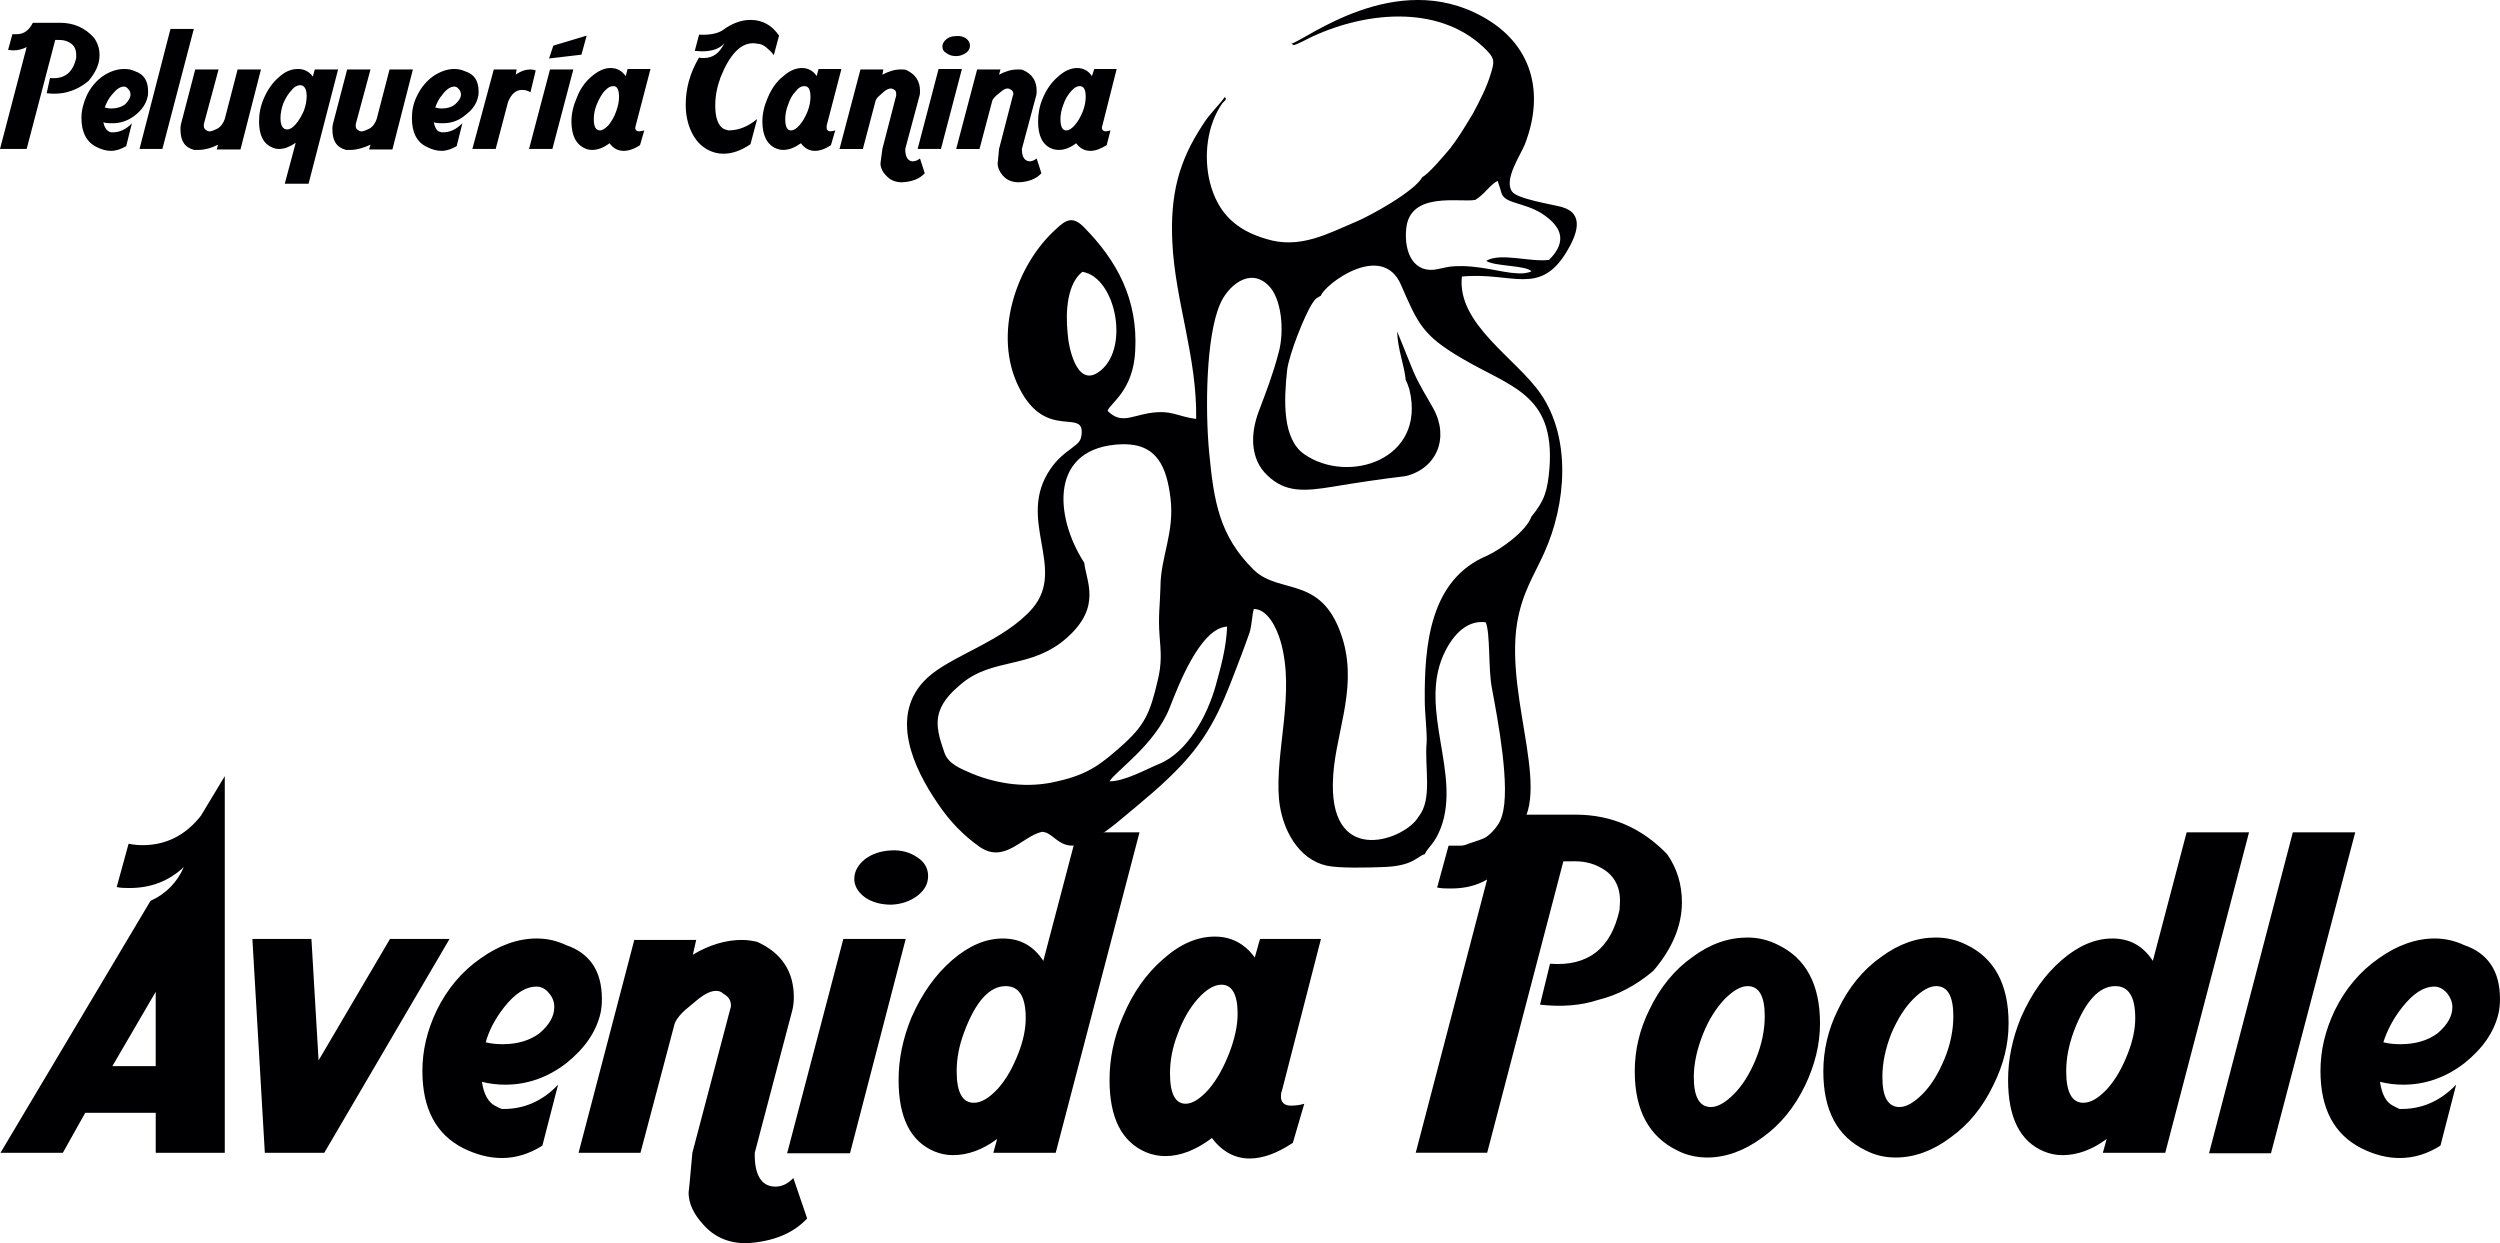<?xml version="1.0" encoding="utf-8"?>
<!-- Generator: Adobe Illustrator 15.0.0, SVG Export Plug-In . SVG Version: 6.00 Build 0)  -->
<!DOCTYPE svg PUBLIC "-//W3C//DTD SVG 1.1//EN" "http://www.w3.org/Graphics/SVG/1.1/DTD/svg11.dtd">
<svg version="1.1" id="Capa_1" xmlns="http://www.w3.org/2000/svg" xmlns:xlink="http://www.w3.org/1999/xlink" x="0px" y="0px"
	 width="200px" height="99.461px" viewBox="0 -0.402 200 99.461" enable-background="new 0 -0.402 200 99.461" xml:space="preserve"
	>
<g>
	<path fill-rule="evenodd" clip-rule="evenodd" fill="#000003" d="M92.762,60.697c2.286-0.953,3.848-3.926,4.495-6.248
		c0.419-1.523,0.839-3.01,0.914-4.725c-2.209,0.115-3.999,4.992-4.608,6.516c-1.182,2.971-4.344,5.064-4.801,5.865
		C89.98,62.105,91.656,61.154,92.762,60.697L92.762,60.697z M86.742,44.621c-2.398-3.696-2.857-9.334,3.086-9.486
		c2.744-0.038,3.506,1.829,3.811,4.305c0.342,2.743-0.801,4.762-0.801,7.086c-0.037,1.485-0.189,2.324-0.076,3.887
		c0.114,1.408,0.191,2.246-0.152,3.656c-0.609,2.59-1.028,3.543-2.857,5.182c-1.563,1.371-2.59,2.285-5.181,2.855
		c-2.323,0.572-4.724,0.229-6.78-0.607c-0.877-0.383-1.943-0.764-2.248-1.717c-0.344-1.027-0.762-2.133-0.381-3.275
		c0.305-0.914,1.066-1.637,1.752-2.209c2.553-2.133,5.6-1.143,8.457-3.695C88.152,48.125,86.895,46.107,86.742,44.621L86.742,44.621
		z M86.59,21.344c-1.18,0.913-1.371,3.086-1.18,4.914c0.076,1.181,0.724,4.229,2.399,3.161
		C90.477,27.707,89.295,21.763,86.59,21.344L86.59,21.344z M112.456,37.687c2.478-0.609,3.506-3.049,2.211-5.41
		c-0.572-1.028-1.104-1.828-1.601-2.971l-1.295-3.201c0.039,1.449,0.571,2.668,0.685,3.887c0.077,0.152,0,0,0.152,0.342
		c0.039,0.115,0.115,0.307,0.153,0.459c1.333,5.6-4.914,7.58-8.418,5.143c-1.754-1.219-1.64-4.268-1.371-6.744
		c0.151-1.219,1.371-4.342,2.018-5.332c0.229-0.344,0.268-0.381,0.687-0.61c0.267-0.876,4.876-4.381,6.399-0.876
		c1.371,3.162,1.752,4.039,4.762,5.828c3.962,2.363,7.544,2.857,7.123,8.801c-0.152,1.904-0.419,2.666-1.447,3.923
		c-0.418,1.182-2.476,2.629-3.542,3.125c-4.571,1.903-5.029,7.122-4.991,11.618c0,0.953,0.19,2.514,0.152,3.314
		c-0.19,1.943,0.495,4.57-0.648,5.943c-0.989,1.789-6.971,4.076-6.856-2.629c0.039-3.732,1.981-7.314,0.839-11.391
		c-1.563-5.409-5.029-3.657-7.161-5.714c-2.743-2.705-3.201-5.409-3.582-9.486c-0.304-3.238-0.267-9.142,0.877-11.771
		c0.57-1.372,2.323-3.009,3.848-1.524c1.065,0.992,1.332,3.619,0.838,5.41c-0.496,1.867-0.991,3.086-1.601,4.724
		c-0.685,1.829-0.646,3.81,0.686,5.067c1.447,1.41,2.973,1.295,5.296,0.914C108.495,38.22,110.515,37.916,112.456,37.687
		L112.456,37.687z M118.019,15.591c-1.219,0.229-5.257-0.723-5.523,2.324c-0.19,1.943,0.647,3.657,2.59,3.199
		c0.877-0.189,0.916-0.229,1.904-0.229c2.021,0.039,3.621,0.687,4.954,0.572c0.229-0.037,0.189-0.037,0.38-0.076l0.19-0.076
		c-0.418-0.496-2.934-0.381-3.619-0.839c1.144-0.685,3.467,0.115,5.029-0.075c1.562-1.563,0.914-2.743-0.609-3.734
		c-0.762-0.457-1.295-0.571-2.211-0.875c-0.951-0.306-0.951-0.609-1.104-1.144l-0.19-0.571
		C119.199,14.373,118.782,15.134,118.019,15.591L118.019,15.591z M117.981,67.326h-1.105c1.754-0.725,2.667-0.535,3.276-2.439
		c0.724-2.248-0.343-7.771-0.801-10.246c-0.304-1.563-0.113-4.381-0.494-5.258c-1.638-0.229-2.78,1.256-3.392,2.629
		c-1.942,4.418,1.41,9.486-0.189,13.791c-0.533,1.371-0.991,1.486-1.296,2.131c-0.608,0.152-0.875,0.953-3.352,1.029
		c-1.105,0.039-3.466,0.115-4.495-0.113c-2.249-0.496-3.581-2.896-3.811-5.297c-0.343-3.848,1.334-8.533,0.114-12.684
		c-0.304-1.029-1.028-2.553-2.132-2.553c-0.153,0.57-0.153,1.295-0.343,1.904c-0.191,0.572-0.382,1.027-0.611,1.676
		c-1.333,3.467-2.17,6.057-4.799,8.877c-1.524,1.637-3.162,2.934-4.838,4.342c-4.801,4.076-4.953,1.068-6.361,1.029
		c-1.602,0.381-2.973,2.553-4.953,1.221c-1.258-0.877-2.4-2.021-3.391-3.506c-1.905-2.781-3.962-7.088-0.838-10.02
		c1.904-1.791,6.133-2.934,8.419-5.562c2.78-3.239-1.333-7.124,1.448-11.162c0.494-0.724,0.99-1.144,1.713-1.677
		c0.382-0.305,0.687-0.457,0.762-0.99c0.344-2.324-2.818,0.533-4.99-3.848c-2.133-4.229-0.228-9.828,2.972-12.686
		c0.8-0.762,1.333-1.029,2.21-0.152c2.666,2.704,4.342,5.791,4.113,9.904c-0.151,3.2-2.019,4.19-2.209,4.8
		c1.028,1.029,1.791,0.458,3.276,0.191c1.866-0.306,2.286,0.267,3.81,0.456c0.076-4.952-1.676-9.408-1.905-14.096
		c-0.19-3.809,0.495-6.514,2.438-9.447c0.533-0.875,1.372-1.637,1.752-2.209c0.229,0.19-0.037,0.305-0.189,0.495
		c-1.219,1.714-1.524,4.229-0.99,6.362c0.646,2.477,2.133,3.809,4.494,4.495c2.667,0.838,4.915-0.419,7.085-1.333
		c1.22-0.496,4.801-2.477,5.411-3.619c0.494-0.229,1.867-1.867,2.247-2.324c0.647-0.838,1.144-1.676,1.791-2.742
		c0.533-0.99,1.143-2.172,1.446-3.238c0.268-0.877,0.305-1.143-0.266-1.753c-3.544-3.733-9.486-3.276-14.02-1.181
		c-0.418,0.191-1.067,0.571-1.485,0.686l-0.19-0.114c1.144-0.304,8.343-6.019,15.276-2.171c3.962,2.171,5.027,6.057,3.39,10.247
		c-0.342,0.839-1.676,2.78-1.028,3.733c0.382,0.609,3.162,1.028,4,1.257c1.867,0.534,1.182,2.248,0.381,3.581
		c-2.171,3.581-4.343,1.601-8.381,1.98c-0.419,3.811,4.382,6.553,6.324,9.41c2.438,3.582,2.019,8.801,0.266,12.686
		c-0.838,1.867-1.751,3.162-2.17,5.601c-1.028,6.325,3.237,14.438-0.458,16.952C120.114,66.945,119.238,67.402,117.981,67.326
		L117.981,67.326z"/>
	<path fill-rule="evenodd" clip-rule="evenodd" fill="#000003" d="M2.133,3.363C1.829,3.515,1.486,3.629,1.067,3.629
		c-0.153,0-0.267-0.038-0.419-0.038l0.343-1.257c0.114,0,0.229,0,0.342,0c0.572,0,0.991-0.304,1.296-0.914H4.8
		c1.067,0,1.981,0.381,2.705,1.181C7.81,3.02,7.963,3.478,7.963,4.011c0,0.723-0.306,1.371-0.877,2.057
		C6.591,6.487,6.02,6.792,5.448,6.944c-0.496,0.153-1.104,0.19-1.714,0.114L4,5.839c1.143,0.114,1.829-0.42,2.095-1.6
		c0-0.076,0-0.152,0-0.268c0-0.457-0.19-0.799-0.572-0.99C5.258,2.83,4.991,2.792,4.648,2.792c-0.077,0-0.191,0-0.229,0
		l-2.286,8.723H0L2.133,3.363L2.133,3.363z M8.267,9.382c0.228,0.076,0.458,0.076,0.724,0.076c0.647,0,1.257-0.19,1.829-0.648
		c0.533-0.419,0.875-0.914,0.99-1.484c0.037-0.115,0.037-0.268,0.037-0.42c0-0.838-0.342-1.371-1.027-1.6
		c-0.306-0.152-0.572-0.19-0.877-0.19c-0.571,0-1.143,0.19-1.714,0.571c-0.533,0.381-0.99,0.914-1.295,1.562
		c-0.267,0.609-0.419,1.181-0.419,1.79c0,1.144,0.419,1.943,1.219,2.324c0.381,0.191,0.761,0.305,1.143,0.305
		c0.419,0,0.837-0.152,1.219-0.381l0.456-1.828c-0.456,0.495-1.028,0.762-1.675,0.724c-0.077-0.038-0.152-0.038-0.19-0.076
		C8.495,9.992,8.343,9.763,8.267,9.382L8.267,9.382z M8.381,8.201c0.114-0.343,0.306-0.724,0.572-1.027
		C9.296,6.753,9.6,6.525,9.905,6.525c0.153,0,0.267,0.076,0.381,0.229c0.115,0.113,0.153,0.268,0.153,0.42
		c0,0.229-0.153,0.494-0.419,0.762C9.714,8.164,9.333,8.277,8.915,8.277C8.725,8.277,8.572,8.24,8.381,8.201L8.381,8.201z
		 M12.991,11.515h-1.829l2.476-9.6h1.867L12.991,11.515L12.991,11.515z M16.534,10.031c-0.152-0.077-0.229-0.191-0.229-0.344
		c0-0.076,0-0.115,0-0.152l1.181-4.381h-1.867l-1.143,4.381c-0.038,0.152-0.038,0.266-0.038,0.419c0,0.914,0.342,1.448,1.104,1.638
		c0.076,0,0.152,0,0.267,0c0.571,0,1.104-0.152,1.638-0.419l-0.114,0.382h1.905l1.638-6.4h-1.867l-1.028,3.963
		C17.829,9.535,17.6,9.8,17.334,9.916c-0.229,0.115-0.42,0.19-0.572,0.19C16.647,10.106,16.572,10.068,16.534,10.031L16.534,10.031z
		 M21.791,11.402c-0.725-0.306-1.067-0.991-1.067-2.096c0-0.609,0.114-1.219,0.38-1.829c0.306-0.724,0.724-1.295,1.22-1.714
		c0.495-0.457,0.991-0.647,1.523-0.647c0.458,0,0.876,0.19,1.181,0.608l0.153-0.57h1.866l-2.362,9.143h-1.905l0.877-3.275
		c-0.458,0.305-0.877,0.494-1.333,0.494C22.134,11.515,21.943,11.477,21.791,11.402L21.791,11.402z M24,6.412
		c-0.19,0-0.457,0.113-0.685,0.418c-0.267,0.268-0.458,0.609-0.648,1.028c-0.152,0.419-0.228,0.839-0.228,1.181
		c0,0.609,0.19,0.915,0.533,0.915c0.229,0,0.457-0.153,0.686-0.419c0.266-0.305,0.456-0.648,0.647-1.066
		c0.152-0.42,0.229-0.801,0.229-1.182C24.534,6.715,24.343,6.412,24,6.412L24,6.412z M28.687,10.031
		c-0.153-0.077-0.229-0.191-0.229-0.344c0-0.076,0-0.115,0-0.152l1.182-4.381h-1.867l-1.143,4.381
		c-0.038,0.152-0.038,0.266-0.038,0.419c0,0.914,0.342,1.448,1.104,1.638c0.076,0,0.152,0,0.305,0c0.533,0,1.066-0.152,1.639-0.419
		l-0.115,0.382h1.868l1.638-6.4h-1.867l-1.029,3.963c-0.151,0.418-0.381,0.684-0.646,0.799c-0.229,0.115-0.42,0.19-0.572,0.19
		C28.801,10.106,28.725,10.068,28.687,10.031L28.687,10.031z M34.705,9.382c0.076,0.381,0.19,0.609,0.381,0.724
		c0.076,0.038,0.152,0.038,0.229,0.076c0.648,0.038,1.182-0.229,1.676-0.724l-0.456,1.828c-0.382,0.229-0.8,0.381-1.22,0.381
		c-0.381,0-0.762-0.113-1.143-0.305c-0.839-0.381-1.219-1.181-1.219-2.324c0-0.609,0.113-1.181,0.418-1.79
		c0.306-0.647,0.762-1.181,1.295-1.562c0.572-0.381,1.145-0.571,1.678-0.571c0.342,0,0.608,0.075,0.875,0.19
		c0.725,0.229,1.067,0.762,1.067,1.6c0,0.152,0,0.305-0.038,0.42c-0.115,0.57-0.457,1.065-1.029,1.484
		c-0.533,0.458-1.143,0.648-1.791,0.648C35.162,9.458,34.934,9.458,34.705,9.382L34.705,9.382z M34.819,8.201
		c0.19,0.039,0.343,0.076,0.533,0.076c0.419,0,0.8-0.113,1.066-0.342c0.306-0.268,0.458-0.533,0.458-0.762
		c0-0.152-0.039-0.307-0.152-0.42c-0.115-0.152-0.229-0.229-0.381-0.229c-0.306,0-0.648,0.229-0.953,0.648
		C35.124,7.477,34.934,7.858,34.819,8.201L34.819,8.201z M42.857,5.23c-0.114-0.039-0.268-0.076-0.42-0.076
		c-0.342,0-0.762,0.114-1.181,0.419l0.077-0.419h-1.829l-1.714,6.361h1.865l0.991-3.771c0.267-0.646,0.648-0.952,1.104-0.952
		c0.229,0,0.458,0.038,0.686,0.19L42.857,5.23L42.857,5.23z M45.867,5.154l-1.676,6.361h-1.867L44,5.154H45.867L45.867,5.154z
		 M43.924,4.277l0.343-1.028l2.666-0.8l-0.418,1.523L43.924,4.277L43.924,4.277z M46.818,11.477
		c0.152,0.077,0.344,0.114,0.572,0.114c0.457,0,0.914-0.189,1.371-0.533c0.305,0.419,0.686,0.609,1.143,0.609
		c0.381,0,0.839-0.152,1.296-0.457l0.343-1.18c-0.152,0.037-0.305,0.075-0.419,0.075c-0.19,0-0.306-0.114-0.306-0.267
		c0-0.076,0.039-0.115,0.039-0.191l1.182-4.532h-1.83l-0.151,0.571c-0.306-0.419-0.687-0.647-1.22-0.647
		c-0.495,0-0.99,0.229-1.523,0.685c-0.496,0.42-0.914,0.991-1.181,1.715c-0.267,0.609-0.419,1.258-0.419,1.867
		C45.715,10.449,46.096,11.172,46.818,11.477L46.818,11.477z M49.066,6.487c0.305,0,0.457,0.267,0.457,0.876
		c0,0.344-0.076,0.725-0.229,1.143c-0.151,0.457-0.381,0.801-0.609,1.105c-0.266,0.268-0.495,0.42-0.686,0.42
		c-0.343,0-0.496-0.307-0.496-0.914c0-0.345,0.076-0.764,0.229-1.144c0.19-0.458,0.381-0.8,0.609-1.067
		C48.609,6.601,48.838,6.487,49.066,6.487L49.066,6.487z M55.924,4.201c0.114,0.039,0.229,0.039,0.382,0.039
		c0.724,0,1.257-0.381,1.638-1.182c-0.344,0.42-0.953,0.647-1.791,0.647c-0.191,0-0.381-0.038-0.57-0.038l0.342-1.295
		c0.8,0.038,1.447-0.076,1.867-0.342c0.762-0.572,1.523-0.84,2.247-0.84c0.952,0,1.714,0.42,2.286,1.258l-0.42,1.563
		c-0.113-0.152-0.229-0.306-0.381-0.42c-0.305-0.305-0.609-0.495-0.951-0.495c-0.115-0.038-0.229-0.038-0.344-0.038
		c-0.99,0-1.867,0.914-2.59,2.742c-0.268,0.725-0.419,1.486-0.419,2.211c0,1.027,0.228,1.637,0.685,1.904
		c0.076,0.038,0.229,0.076,0.381,0.115c0.801,0,1.563-0.307,2.287-0.914l-0.534,2.018c-0.724,0.496-1.447,0.762-2.171,0.762
		c-0.457,0-0.877-0.114-1.296-0.342c-0.533-0.305-0.952-0.763-1.257-1.41s-0.457-1.372-0.457-2.171
		C54.857,6.677,55.2,5.419,55.924,4.201L55.924,4.201z M62.096,11.477c0.19,0.077,0.381,0.114,0.572,0.114
		c0.455,0,0.914-0.189,1.408-0.533c0.305,0.419,0.686,0.609,1.104,0.609s0.839-0.152,1.296-0.457l0.343-1.18
		c-0.152,0.037-0.267,0.075-0.381,0.075c-0.19,0-0.306-0.114-0.306-0.267c0-0.076,0-0.115,0-0.191l1.182-4.532h-1.828l-0.152,0.571
		c-0.268-0.419-0.687-0.647-1.182-0.647s-1.029,0.229-1.523,0.685c-0.533,0.42-0.914,0.991-1.219,1.715
		c-0.268,0.609-0.42,1.258-0.42,1.867C60.99,10.449,61.371,11.172,62.096,11.477L62.096,11.477z M64.343,6.487
		c0.343,0,0.495,0.267,0.495,0.876c0,0.344-0.076,0.725-0.229,1.143c-0.19,0.457-0.381,0.801-0.647,1.105
		c-0.229,0.268-0.457,0.42-0.687,0.42c-0.304,0-0.456-0.307-0.456-0.914c0-0.345,0.075-0.764,0.229-1.144
		c0.151-0.458,0.343-0.8,0.609-1.067C63.886,6.601,64.115,6.487,64.343,6.487L64.343,6.487z M72.99,12.505
		c0.229,0,0.42-0.076,0.609-0.229l0.381,1.182c-0.418,0.457-1.027,0.686-1.828,0.724c-0.494,0-0.914-0.153-1.257-0.533
		c-0.305-0.305-0.458-0.648-0.458-0.991c0,0.077,0.039-0.342,0.153-1.143l1.104-4.267c0-0.038,0-0.114,0-0.151
		c0-0.153-0.037-0.268-0.191-0.344c-0.075-0.038-0.151-0.076-0.228-0.076c-0.153,0-0.343,0.076-0.533,0.229
		c-0.114,0.115-0.267,0.229-0.382,0.343c-0.152,0.114-0.228,0.229-0.305,0.381l-1.027,3.886h-1.867l1.676-6.361h1.829l-0.076,0.419
		c0.495-0.267,0.989-0.419,1.448-0.419c0.189,0,0.342,0,0.455,0.037C73.219,5.535,73.6,6.068,73.6,6.867
		c0,0.115,0,0.268-0.037,0.382l-1.144,4.267C72.419,12.125,72.61,12.468,72.99,12.505L72.99,12.505z M76.953,5.116h-1.867
		l-1.676,6.399h1.866L76.953,5.116L76.953,5.116z M76.495,4.087c-0.304,0-0.571-0.076-0.763-0.229
		c-0.228-0.114-0.342-0.305-0.342-0.534c0-0.229,0.114-0.419,0.342-0.608c0.191-0.153,0.459-0.23,0.763-0.23
		c0.305-0.037,0.572,0.039,0.8,0.191C77.485,2.83,77.6,3.02,77.6,3.249c0,0.229-0.114,0.419-0.305,0.571
		C77.067,3.972,76.8,4.087,76.495,4.087L76.495,4.087z M82.361,12.505c0.191,0,0.382-0.076,0.572-0.229l0.381,1.182
		c-0.42,0.457-1.029,0.686-1.791,0.724c-0.533,0-0.952-0.153-1.295-0.533C79.962,13.344,79.81,13,79.81,12.658
		c0,0.077,0.038-0.342,0.114-1.143l1.105-4.267c0.037-0.038,0.037-0.114,0.037-0.151c0-0.153-0.076-0.268-0.229-0.344
		c-0.076-0.038-0.114-0.076-0.229-0.076c-0.152,0-0.305,0.076-0.494,0.229c-0.153,0.115-0.268,0.229-0.42,0.343
		c-0.115,0.114-0.229,0.229-0.305,0.381l-1.028,3.886h-1.867l1.677-6.361h1.867l-0.115,0.419c0.496-0.267,0.99-0.419,1.486-0.419
		c0.152,0,0.304,0,0.418,0.037c0.763,0.344,1.105,0.877,1.105,1.676c0,0.115,0,0.268-0.039,0.382l-1.143,4.267
		C81.752,12.125,81.943,12.468,82.361,12.505L82.361,12.505z M84.115,11.477c0.189,0.077,0.38,0.114,0.609,0.114
		c0.457,0,0.914-0.189,1.37-0.533c0.306,0.419,0.687,0.609,1.144,0.609c0.381,0,0.799-0.152,1.295-0.457l0.305-1.18
		c-0.114,0.037-0.266,0.075-0.381,0.075c-0.189,0-0.305-0.114-0.305-0.267c0-0.076,0-0.115,0.037-0.191l1.145-4.532h-1.791
		l-0.19,0.571c-0.267-0.419-0.687-0.647-1.181-0.647c-0.496,0-1.029,0.229-1.524,0.685c-0.495,0.42-0.914,0.991-1.219,1.715
		c-0.267,0.609-0.382,1.258-0.382,1.867C83.047,10.449,83.391,11.172,84.115,11.477L84.115,11.477z M86.362,6.487
		c0.343,0,0.495,0.267,0.495,0.876c0,0.344-0.076,0.725-0.229,1.143c-0.19,0.457-0.381,0.801-0.648,1.105
		c-0.229,0.268-0.457,0.42-0.686,0.42c-0.305,0-0.457-0.307-0.457-0.914c0-0.345,0.076-0.764,0.229-1.144
		c0.152-0.458,0.382-0.8,0.609-1.067C85.942,6.601,86.172,6.487,86.362,6.487L86.362,6.487z"/>
	<path fill-rule="evenodd" clip-rule="evenodd" fill="#000003" d="M8.991,84.886h3.466v-5.943L8.991,84.886L8.991,84.886z
		 M12.457,88.621H6.82L5.029,91.82H0.039l12-20.152c1.257-0.572,2.133-1.486,2.667-2.705c-1.219,1.143-2.667,1.676-4.342,1.676
		c-0.343,0-0.686,0-1.029-0.076l0.952-3.465c0.381,0.076,0.762,0.113,1.105,0.113c1.905,0,3.466-0.799,4.686-2.361l1.904-3.162
		V91.82h-5.524V88.621L12.457,88.621z M21.182,91.82v-0.076l-0.991-17.029h4.723l0.572,9.715l5.713-9.715h4.764L25.943,91.82H21.182
		L21.182,91.82z M38.553,86.144c0.609,0.152,1.219,0.229,1.866,0.229c1.753,0,3.392-0.57,4.876-1.713
		c1.486-1.182,2.4-2.516,2.744-4.002c0.075-0.342,0.113-0.723,0.113-1.143c0-2.209-0.952-3.658-2.857-4.305
		c-0.724-0.342-1.484-0.533-2.361-0.533c-1.486,0-3.01,0.533-4.496,1.6c-1.485,1.029-2.666,2.439-3.504,4.152
		c-0.762,1.6-1.143,3.199-1.143,4.838c0,3.049,1.104,5.105,3.314,6.211c1.027,0.494,2.018,0.762,3.047,0.762
		c1.144,0,2.209-0.342,3.238-0.992l1.257-4.875c-1.257,1.334-2.78,1.98-4.495,1.943c-0.229-0.078-0.419-0.191-0.571-0.268
		C39.086,87.781,38.705,87.173,38.553,86.144L38.553,86.144z M38.857,82.982c0.266-0.953,0.762-1.904,1.485-2.818
		c0.876-1.105,1.715-1.637,2.591-1.637c0.381,0,0.724,0.189,0.99,0.531c0.305,0.342,0.42,0.723,0.42,1.105
		c0,0.723-0.382,1.41-1.182,2.094c-0.762,0.572-1.752,0.877-2.934,0.877C39.771,83.134,39.314,83.097,38.857,82.982L38.857,82.982z
		 M61.904,94.525c0.572,0.039,1.105-0.189,1.563-0.686l1.105,3.238c-1.143,1.219-2.781,1.865-4.877,1.98
		c-1.41,0-2.553-0.496-3.428-1.484c-0.763-0.84-1.182-1.678-1.182-2.592c0,0.113,0.114-0.953,0.305-3.162l3.01-11.428
		c0.039-0.115,0.076-0.229,0.076-0.344c0-0.418-0.191-0.725-0.609-0.953c-0.152-0.152-0.344-0.227-0.571-0.227
		c-0.42,0-0.876,0.227-1.372,0.607c-0.381,0.305-0.724,0.611-1.104,0.916c-0.343,0.305-0.647,0.646-0.839,1.066L51.238,91.82h-4.952
		l4.457-17.027h4.952l-0.267,1.18c1.333-0.801,2.666-1.18,3.925-1.18c0.457,0,0.875,0.076,1.219,0.152
		c1.941,0.877,2.933,2.361,2.933,4.418c0,0.381-0.038,0.725-0.114,1.029l-3.01,11.428C60.344,93.535,60.877,94.449,61.904,94.525
		L61.904,94.525z M72.457,74.714h-4.99l-4.495,17.145H68L72.457,74.714L72.457,74.714z M71.314,71.972
		c-0.838,0-1.523-0.189-2.096-0.57c-0.57-0.42-0.875-0.916-0.875-1.488c0-0.609,0.305-1.141,0.875-1.6
		c0.572-0.418,1.258-0.646,2.096-0.684c0.8-0.039,1.486,0.15,2.096,0.57c0.57,0.381,0.838,0.877,0.838,1.484
		c0,0.611-0.268,1.105-0.838,1.563C72.801,71.707,72.114,71.935,71.314,71.972L71.314,71.972z M74.744,91.707
		c-1.905-0.801-2.857-2.705-2.857-5.715c0-1.678,0.342-3.314,1.027-4.992c0.839-1.904,1.905-3.426,3.277-4.609
		c1.332-1.143,2.666-1.713,4.037-1.713s2.438,0.57,3.238,1.789l2.705-10.283h4.99L84.457,91.82h-4.99l0.305-1.105
		c-1.181,0.877-2.361,1.295-3.543,1.295C75.695,92.009,75.199,91.898,74.744,91.707L74.744,91.707z M80.457,78.488
		c-1.295,0-2.4,1.217-3.314,3.656c-0.42,1.105-0.609,2.135-0.609,3.162c0,1.674,0.457,2.514,1.371,2.514
		c0.609,0,1.22-0.381,1.905-1.105c0.687-0.76,1.22-1.713,1.676-2.895c0.382-0.99,0.572-1.904,0.572-2.781
		C82.058,79.324,81.523,78.488,80.457,78.488L80.457,78.488z M91.695,91.783c0.457,0.189,0.99,0.303,1.523,0.303
		c1.219,0,2.477-0.494,3.734-1.447c0.8,1.068,1.828,1.639,3.01,1.639c1.065,0,2.209-0.418,3.466-1.256l0.915-3.125
		c-0.382,0.115-0.725,0.152-1.067,0.152c-0.533,0-0.8-0.268-0.8-0.723c0-0.152,0-0.307,0.076-0.459l3.124-12.152H100.8l-0.418,1.486
		c-0.801-1.105-1.867-1.676-3.2-1.676c-1.372,0-2.744,0.57-4.115,1.789c-1.371,1.182-2.438,2.705-3.238,4.609
		c-0.723,1.678-1.066,3.355-1.066,5.068C88.762,89.001,89.715,90.943,91.695,91.783L91.695,91.783z M97.715,78.373
		c0.838,0,1.295,0.762,1.295,2.324c0,0.951-0.229,1.98-0.646,3.086c-0.459,1.18-0.992,2.172-1.678,2.971
		c-0.686,0.762-1.295,1.143-1.828,1.143c-0.838,0-1.258-0.799-1.258-2.439c0-0.988,0.19-2.055,0.609-3.123
		c0.42-1.18,0.99-2.133,1.639-2.857C96.495,78.753,97.143,78.373,97.715,78.373L97.715,78.373z M118.972,69.955
		c-0.839,0.494-1.79,0.723-2.895,0.723c-0.381,0-0.726,0-1.106-0.076l0.915-3.352c0.267,0,0.571,0,0.914,0
		c1.523,0,2.704-0.838,3.505-2.479h5.753c2.857,0,5.296,1.068,7.314,3.162c0.8,1.145,1.181,2.439,1.181,3.85
		c0,1.865-0.763,3.693-2.287,5.484c-1.409,1.182-2.856,1.943-4.418,2.324c-1.371,0.457-2.934,0.572-4.647,0.381l0.8-3.275
		c3.009,0.229,4.876-1.184,5.561-4.307c0-0.227,0.039-0.494,0.039-0.723c0-1.219-0.532-2.133-1.562-2.666
		c-0.686-0.381-1.448-0.533-2.323-0.496c-0.269,0-0.496,0-0.648,0l-6.095,23.314h-5.715L118.972,69.955L118.972,69.955z
		 M134.172,91.63c0.724,0.379,1.561,0.57,2.399,0.57c1.485,0,2.971-0.533,4.419-1.6c1.448-1.029,2.591-2.439,3.43-4.191
		c0.761-1.6,1.181-3.236,1.181-4.951c0-3.125-1.143-5.221-3.391-6.287c-0.762-0.379-1.563-0.57-2.4-0.57
		c-1.524,0-2.973,0.494-4.42,1.563c-1.447,1.027-2.59,2.438-3.428,4.189c-0.801,1.602-1.182,3.275-1.182,4.953
		C130.78,88.429,131.923,90.525,134.172,91.63L134.172,91.63z M139.81,78.488c0.913,0,1.37,0.799,1.37,2.398
		c0,1.105-0.228,2.248-0.723,3.467c-0.495,1.18-1.066,2.096-1.752,2.781c-0.688,0.686-1.296,1.027-1.83,1.027
		c-0.913,0-1.371-0.797-1.371-2.398c0-1.104,0.268-2.285,0.763-3.506c0.457-1.143,1.066-2.057,1.715-2.742
		C138.667,78.83,139.275,78.488,139.81,78.488L139.81,78.488z M149.257,91.63c-2.285-1.105-3.391-3.201-3.391-6.324
		c0-1.678,0.381-3.352,1.182-4.953c0.838-1.752,1.98-3.162,3.429-4.189c1.447-1.068,2.894-1.563,4.381-1.563
		c0.876,0,1.675,0.191,2.438,0.57c2.247,1.066,3.391,3.162,3.391,6.287c0,1.715-0.419,3.352-1.22,4.951
		c-0.837,1.752-1.98,3.162-3.427,4.191c-1.411,1.066-2.896,1.6-4.382,1.6C150.78,92.201,149.98,92.009,149.257,91.63L149.257,91.63z
		 M154.895,78.488c-0.532,0-1.144,0.342-1.828,1.027c-0.686,0.686-1.257,1.6-1.752,2.742c-0.495,1.258-0.724,2.402-0.724,3.506
		c0,1.602,0.456,2.398,1.371,2.398c0.532,0,1.143-0.342,1.828-1.027c0.687-0.686,1.257-1.602,1.753-2.781s0.724-2.361,0.724-3.467
		C156.267,79.287,155.81,78.488,154.895,78.488L154.895,78.488z M163.504,91.707c0.457,0.191,0.953,0.303,1.485,0.303
		c1.183,0,2.363-0.418,3.545-1.295l-0.306,1.105h4.991l6.704-25.637h-4.991l-2.705,10.283c-0.8-1.219-1.865-1.789-3.237-1.789
		s-2.705,0.57-4.038,1.713c-1.372,1.184-2.438,2.705-3.276,4.609c-0.686,1.678-1.029,3.314-1.029,4.992
		C160.646,89.001,161.6,90.906,163.504,91.707L163.504,91.707z M169.219,78.488c1.067,0,1.6,0.836,1.6,2.551
		c0,0.877-0.19,1.791-0.571,2.781c-0.456,1.182-0.99,2.135-1.676,2.895c-0.686,0.725-1.295,1.105-1.905,1.105
		c-0.914,0-1.371-0.84-1.371-2.514c0-1.027,0.191-2.057,0.61-3.201C166.817,79.705,167.923,78.488,169.219,78.488L169.219,78.488z
		 M181.677,91.859h-4.953l6.704-25.676h4.991L181.677,91.859L181.677,91.859z M190.399,86.144c0.609,0.152,1.22,0.229,1.867,0.229
		c1.754,0,3.391-0.57,4.876-1.713c1.486-1.182,2.399-2.516,2.742-4.002c0.076-0.342,0.115-0.723,0.115-1.143
		c0-2.209-0.953-3.658-2.857-4.305c-0.725-0.342-1.524-0.533-2.361-0.533c-1.486,0-3.011,0.533-4.496,1.6
		c-1.485,1.029-2.667,2.439-3.503,4.152c-0.764,1.6-1.144,3.199-1.144,4.838c0,3.049,1.103,5.105,3.314,6.211
		c0.989,0.494,2.017,0.762,3.009,0.762c1.182,0,2.247-0.342,3.275-0.992l1.257-4.875c-1.295,1.334-2.781,1.98-4.532,1.943
		c-0.191-0.078-0.382-0.191-0.534-0.268C190.895,87.781,190.552,87.173,190.399,86.144L190.399,86.144z M190.666,82.982
		c0.304-0.953,0.801-1.904,1.523-2.818c0.877-1.105,1.716-1.637,2.553-1.637c0.382,0,0.725,0.189,1.028,0.531
		c0.267,0.342,0.42,0.723,0.42,1.105c0,0.723-0.381,1.41-1.182,2.094c-0.761,0.572-1.752,0.877-2.971,0.877
		C191.58,83.134,191.124,83.097,190.666,82.982L190.666,82.982z"/>
</g>
</svg>
